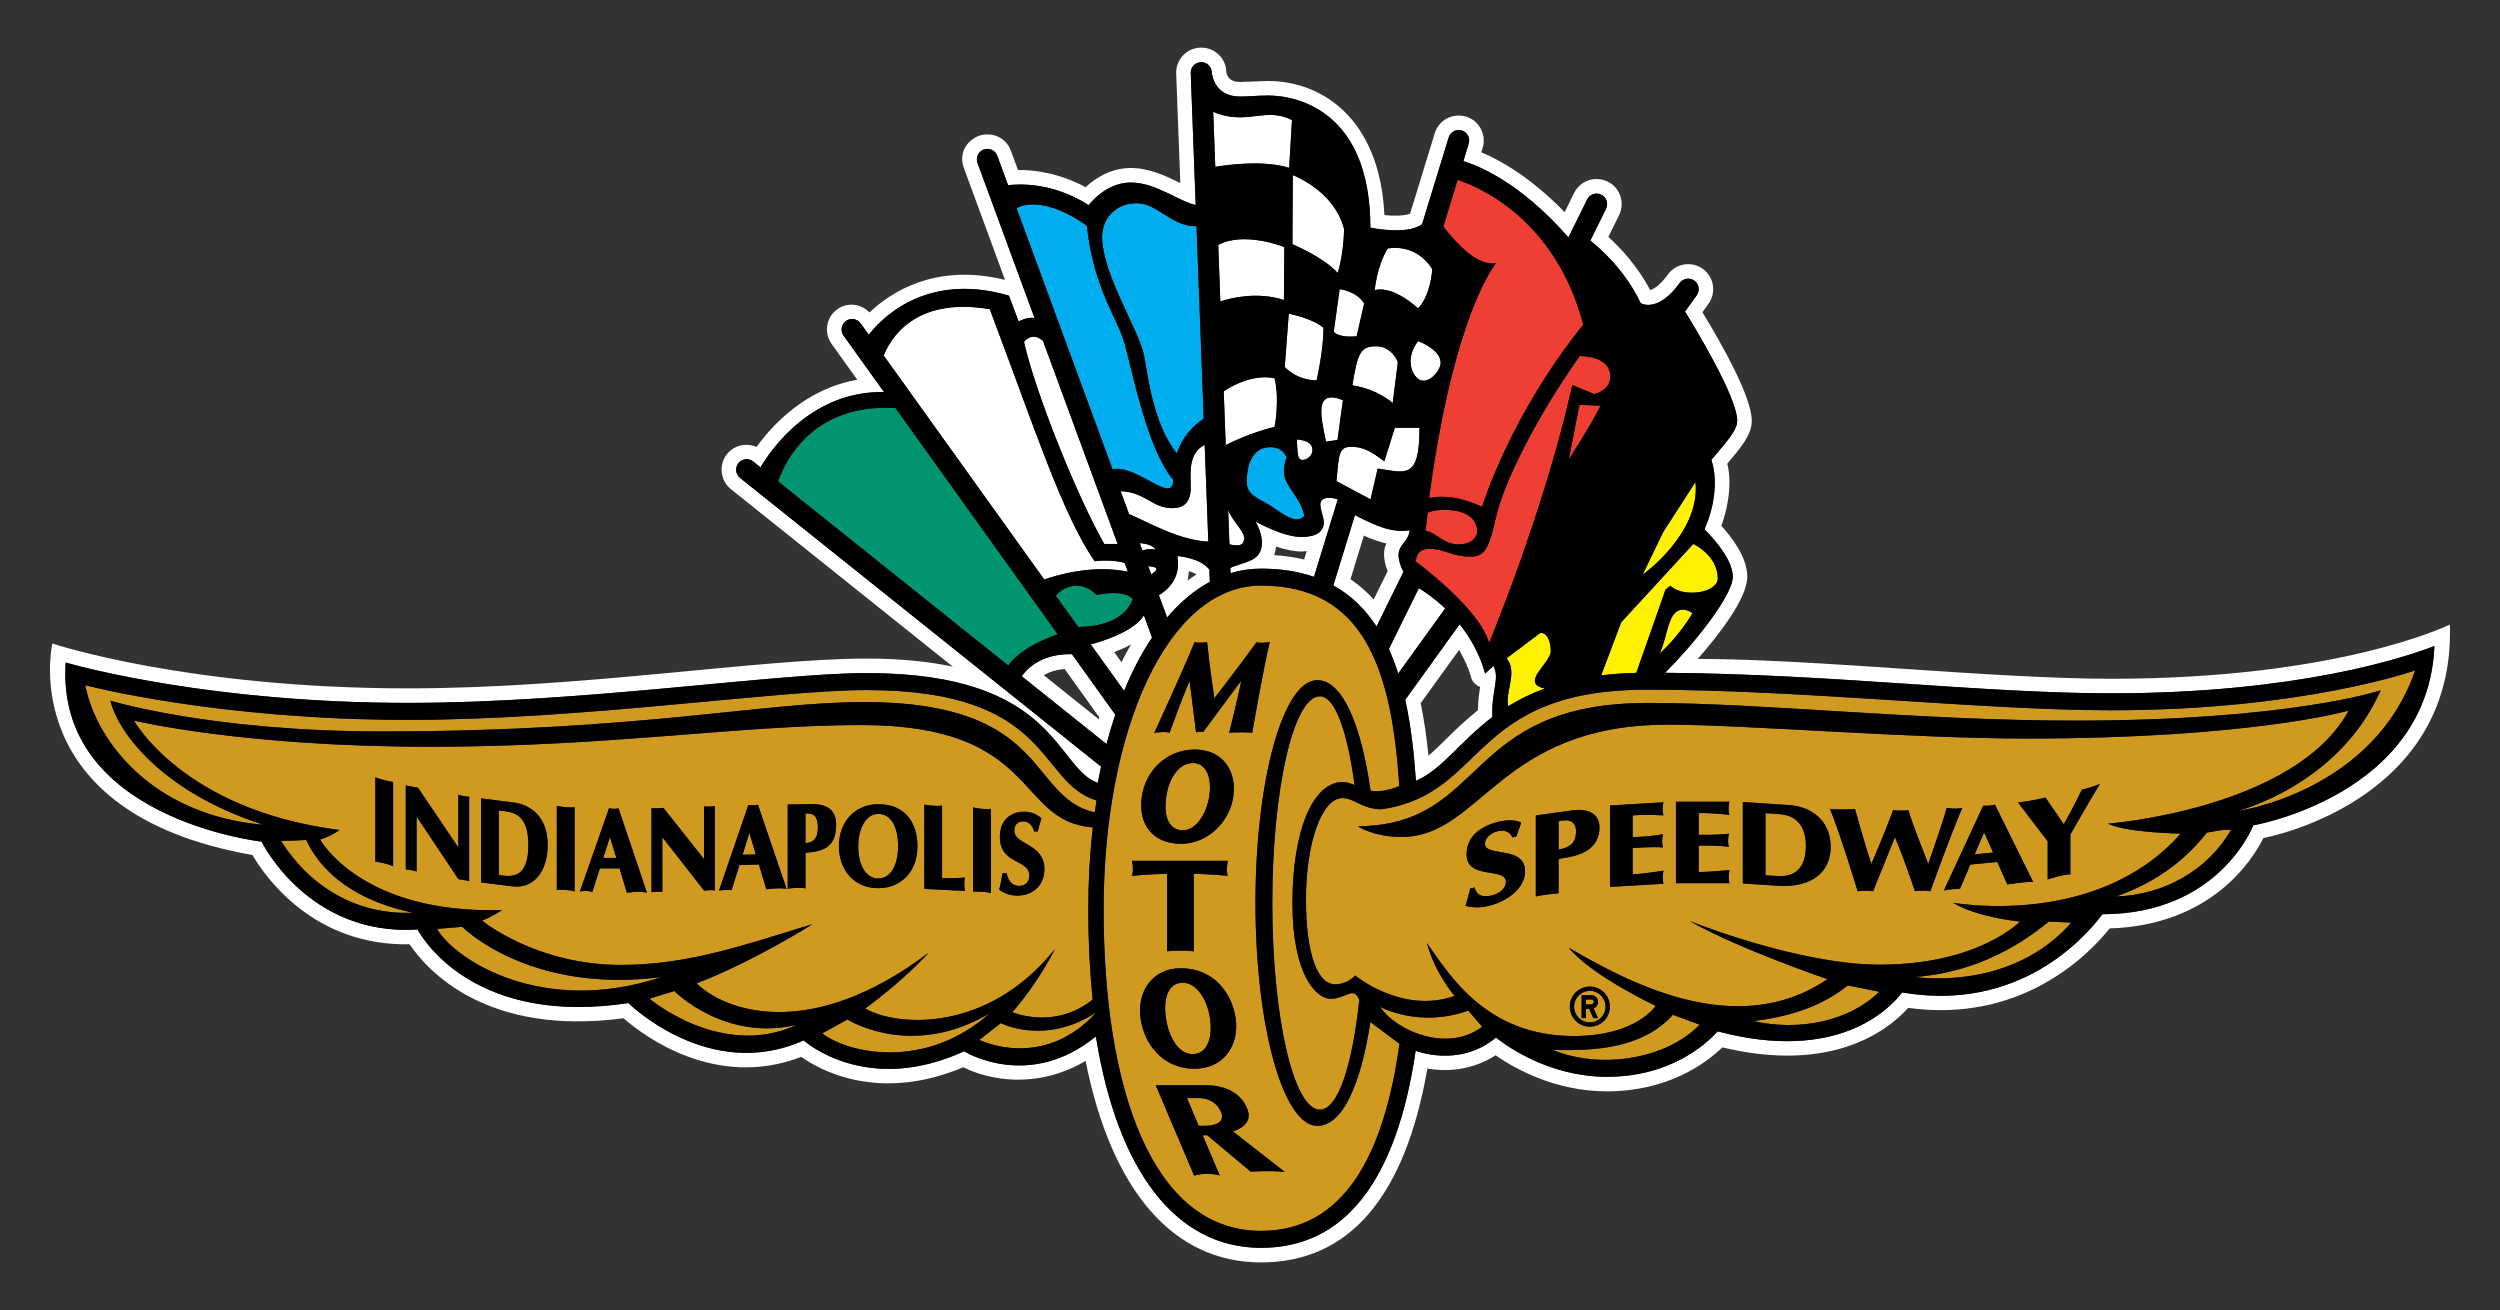 <?xml version="1.0" encoding="utf-8"?>
<!-- Generator: Adobe Illustrator 14.0.0, SVG Export Plug-In . SVG Version: 6.00 Build 43363)  -->
<!DOCTYPE svg PUBLIC "-//W3C//DTD SVG 1.1//EN" "http://www.w3.org/Graphics/SVG/1.1/DTD/svg11.dtd">
<svg version="1.1" id="Layer_1" xmlns="http://www.w3.org/2000/svg" xmlns:xlink="http://www.w3.org/1999/xlink" x="0px" y="0px"
	 width="250px" height="131px" viewBox="0 0 250 131" enable-background="new 0 0 250 131" xml:space="preserve">
<rect x="0" y="0" width="250" height="131" fill="#333333" stroke="none"/>
<g>
	<path fill="#FFFFFF" d="M117.729,55.608c0.457,2.403-1.3,3.599-1.843,3.906l0.825,2.235c1.304-1.532,2.734-2.737,4.272-3.565
		l-0.047-1.233C119.98,55.739,117.729,55.608,117.729,55.608 M118.758,58.046c0.085-0.29,0.074-0.633,0.141-0.937
		c0.256,0.108,0.536,0.199,0.761,0.32C119.357,57.625,119.059,57.84,118.758,58.046z"/>
	<path fill="#FFFFFF" d="M149.347,66.598l-0.835,0.753c-0.553-1.999-1.513-3.635-2.549-4.925l-5.441,7.555
		c0.572,2.578,0.882,5.343,1.072,8.105c2.598-1.121,4.383-3.91,7.641-6.379C149.136,68.991,150.007,67.867,149.347,66.598
		 M147.788,71.026c-2.36,1.891-3.659,3.492-4.945,4.534c-0.19-1.956-0.453-3.659-0.775-5.244c0.489-0.671,2.492-3.456,3.843-5.325
		c0.504,0.881,0.938,1.791,1.2,2.747c0.125,0.451,0.467,0.789,0.904,0.954C147.92,69.284,147.808,70.066,147.788,71.026z"/>
	<path fill="#FFFFFF" d="M141.886,58.817l-3.001,6.087c0.354,0.781,0.664,1.602,0.934,2.453l4.698-6.514
		C143.369,59.755,142.337,59.086,141.886,58.817"/>
	<path fill="#FFFFFF" d="M109.075,64.439l3.337,4.654c0.818-1.999,1.754-3.789,2.794-5.344l-0.815-2.214
		C113.389,63.187,110.086,64.173,109.075,64.439 M112.143,66.22c-0.357-0.495-0.398-0.553-0.724-1.01
		c0.563-0.212,1.134-0.468,1.69-0.764C112.775,65.018,112.448,65.602,112.143,66.22z"/>
	<path fill="#FFFFFF" d="M140.976,53.022c-1.759,0.292-3.354-0.417-5.484-1.507l-2.157,7.029c1.806,1.003,3.216,2.41,4.32,4.104
		l2.689-5.453C139.022,54.457,140.762,54.683,140.976,53.022 M137.369,59.945c-0.707-0.774-1.483-1.452-2.318-2.027
		c0.339-1.108,0.861-2.811,1.335-4.359c0.763,0.347,1.506,0.62,2.255,0.791c-0.592,1.186,0.122,2.764,0.122,2.764
		C138.503,57.638,138.022,58.615,137.369,59.945z"/>
	<path fill="#FFFFFF" d="M211.158,67.877c-11.85,0-29.735-1.986-41.381-1.986c2.114-2.412,4.951-6.055,4.951-8.223
		c0-1.96-1.598-4.003-2.597-5.083c0,0,1.312-3.287,0.602-6.232c1.42-1.673,2.442-2.888,2.442-4.279
		c0-2.336-2.887-7.491-4.932-10.852l0.605-0.838c0.742-1.029,0.654-2.592-0.566-3.497c-1.117-0.809-2.689-0.552-3.498,0.565
		c-0.796,1.106-1.407,1.457-1.769,1.549c-1.27-2.405-2.985-4.23-4.179-5.31l1.071-2.175c0.611-1.239,0.103-2.744-1.141-3.354
		c-1.236-0.613-2.742-0.104-3.354,1.134l-0.943,1.92c-3.423-3.502-6.438-5.198-8.342-5.987l0.138-0.444
		c0.401-1.323-0.342-2.724-1.663-3.128c-1.407-0.39-2.735,0.385-3.124,1.66l-2.472,8.054c-0.55,0.206-1.539,0.249-2.565,0.142
		c-0.47-9.855-6.45-13.413-11.614-13.413L123.987,8.2c-1.037,0-1.313-0.592-1.363-1.09c-0.047-1.32-1.216-2.402-2.592-2.347
		c-1.274,0.034-2.466,1.114-2.412,2.596l0.411,10.949c-0.003-0.003-0.006-0.003-0.01-0.007c-1.364-0.669-3.058-1.501-4.953-1.501
		c-2.034,0-3.599,1.08-4.501,1.916c-2.703-1.434-5.185-1.745-6.767-1.713l-0.71-1.93c-0.536-1.458-2.062-1.896-3.216-1.485
		c-1.216,0.479-2.027,1.745-1.484,3.216l4.113,11.187c-6.956-1.723-11.454,1.25-13.548,3.253c-0.848-0.863-2.191-1.054-3.206-0.331
		c-1.118,0.784-1.407,2.336-0.576,3.495l2.557,3.565c-5.136,0.901-8.458,4.481-10.078,6.724c-1.011-0.439-2.226-0.192-2.946,0.71
		c-0.781,0.926-0.784,2.578,0.395,3.518l22.177,17.737c-2.374-0.502-5.195-0.806-8.609-0.806c-10.633,0-28.409,2.98-45.839,2.98
		c-22.193,0-35.597-4.485-35.597-4.485S1.352,81.298,25.242,85.5c1.323,2.255,6.151,9.113,15.719,8.93
		c1.802,2.666,7.723,9.209,21.386,7.395c1.97,1.72,9.178,7.178,17.778,3.863c1.979,1.4,7.833,4.563,16.208,1.035
		c2.515,1.272,7.322,2.253,12.225-0.628c2.596,13.007,8.77,20.146,17.541,20.146c8.814,0,14.397-6.533,16.64-19.383
		c1.661,0.286,4.274,0.303,6.823-1.328c1.903,1.322,5.928,3.604,11.122,3.604c6.033,0,9.798-2.712,11.554-4.396
		c11.002,2.634,16.558-1.7,18.583-3.949c11.166,1.525,17.837-5.076,20.148-7.946c10.14-0.326,14.26-6.803,15.374-9.045
		c0,0,19.218-3.433,18.646-21.344C244.987,62.453,234.052,67.877,211.158,67.877 M225.326,82.534c0,0-3.357,8.87-15.088,8.891
		c-1.76,2.354-8.349,9.82-20.023,7.818c-1.249,1.644-6.438,7.079-18.448,3.893c-1.22,1.345-4.787,4.544-11.084,4.544
		c-5.783,0-10.084-3.123-11.086-3.923c-3.676,3.055-8.032,1.319-8.032,1.319c-1.927,13.072-7.129,19.707-15.467,19.707
		c-8.517,0-14.356-7.697-16.51-21.141c-6.765,5.507-13.178,1.485-13.178,1.485c-9.858,4.524-16.043-1.088-16.043-1.088
		c-9.48,4.255-17.528-3.735-17.528-3.735c-15.077,2.285-20.365-6.065-21.085-7.354c-10.987,0.703-15.593-8.789-15.593-8.789
		S5.546,81.883,6.567,66.257c1.812,0.514,14.891,4.033,34.263,4.033c17.511,0,36.739-2.979,45.839-2.979
		c19.06,0,18.816,9.462,23.109,10.978c0.105-0.552,0.212-1.095,0.331-1.627L74.006,47.791c-0.451-0.365-0.524-1.024-0.165-1.479
		c0.363-0.451,1.024-0.524,1.478-0.161l0.728,0.582c1.097-1.845,5.141-7.656,12.356-7.528l-4.047-5.642
		c-0.337-0.472-0.229-1.127,0.242-1.468c0.472-0.337,1.129-0.23,1.465,0.242l0.818,1.139c0.983-1.297,5.512-6.415,14.013-3.909
		l0.97,2.581c0,0,0.807-0.467,1.588-0.352l-5.7-15.494c-0.199-0.546,0.081-1.152,0.623-1.351c0.546-0.199,1.147,0.077,1.35,0.623
		l1.085,2.949c1.064-0.135,4.447-0.322,8.056,1.994c0,0,1.67-2.264,4.202-2.264c2.519,0,4.777,1.876,6.502,2.249l-0.495-13.197
		c-0.023-0.579,0.431-1.067,1.01-1.09c0.58-0.021,1.068,0.431,1.088,1.01c0,0,0.151,2.431,2.814,2.431
		c0.875,0,1.684-0.102,2.842-0.102c3.06,0,10.207,1.698,10.207,13.212c0,0,3.713,0.794,5.176-0.36l2.656-8.664
		c0.171-0.552,0.757-0.865,1.309-0.694c0.559,0.169,0.871,0.758,0.697,1.311l-0.536,1.76c1.279,0.376,5.6,1.993,10.505,7.626
		l1.877-3.803c0.257-0.521,0.885-0.733,1.407-0.477c0.52,0.255,0.733,0.884,0.478,1.407l-1.572,3.185
		c1,0.794,3.531,3.036,5.034,6.258c0,0,1.687,1.05,3.899-2.012c0.339-0.472,0.996-0.575,1.47-0.24
		c0.47,0.34,0.572,0.997,0.236,1.468l-1.17,1.623c0.966,1.56,5.218,8.555,5.218,10.919c0,0.97-1.092,2.142-2.588,3.919
		c0,0,1.131,2.747-0.684,6.949c0,0,2.827,2.667,2.827,4.727c0,1.973-4.149,7.02-6.772,9.61c16.827,0.132,31.648,2.052,44.655,2.052
		c18.597,0,29.348-3.59,32.281-4.727C242.814,79.545,225.326,82.534,225.326,82.534z"/>
	<path fill="#FFFFFF" d="M102.177,67.627l8.475,6.779c0.266-1.016,0.559-1.992,0.878-2.939l-4.338-6.051
		C103.982,65.352,102.575,67.031,102.177,67.627 M109.877,71.924c-1.751-1.4-4.08-3.265-5.502-4.402
		c0.482-0.289,1.172-0.546,2.091-0.621c0.658,0.917,2.865,4.001,3.465,4.836C109.91,71.806,109.9,71.842,109.877,71.924z"/>
	<path fill="#FFFFFF" d="M132.029,50.41c0,0.565,0.352,1.347,0.352,1.832c0,0.97-0.835,1.455-2.235,1.455
		c-1.89,0-4.61-1.562-4.61-1.562s0.656,1.061,0.656,2.107c0,1.979-1.8,1.909-3.158,2.548l0.021,0.527
		c0.98-0.299,1.996-0.454,3.043-0.454c2.021,0,3.778,0.29,5.304,0.822l2.38-7.758C132.47,49.54,132.029,49.986,132.029,50.41
		 M130.415,55.948c-0.947-0.225-1.946-0.37-2.994-0.438c0.093-0.256,0.151-0.542,0.185-0.859c0.823,0.283,1.725,0.498,2.54,0.498
		c0.19,0,0.352-0.023,0.522-0.036C130.566,55.447,130.483,55.715,130.415,55.948z"/>
	<path fill="#FFFFFF" d="M112.785,57.167l-0.322-0.875c-1.256-0.395-3.003-0.173-3.003-0.173
		c-3.232-4.739-5.818-12.819-10.479-25.197c-7.695-1.333-10.063,3.212-10.608,4.636l16.057,22.395
		C105.44,57.59,109.113,56.415,112.785,57.167"/>
	<path fill="#FFFFFF" d="M111.766,54.396l-7.472-20.319c-1.134-0.977-1.892,0.119-1.892,0.119
		c1.131,5.063,5.333,15.514,8.027,20.201H111.766"/>
	<path fill="#FFFFFF" d="M120.832,54.166l-0.363-9.676c-1.696,0.815-1.397,2.926-1.397,4.278c0,1.453-0.697,2.046-1.828,2.046
		c-2.047,0-2.714-1.606-5.179-1.695l0.842,2.287C114.957,52.289,117.876,54.012,120.832,54.166"/>
	<path fill="#FFFFFF" d="M114.819,56.611l0.304,0.822C115.798,57.012,115.923,56.694,114.819,56.611"/>
	<path fill="#FFFFFF" d="M114.25,55.062c0.25-0.104,0.694-0.229,1.297-0.1c0,0-0.166-0.542-1.573-0.654L114.25,55.062"/>
	<path fill="#FFFFFF" d="M124.415,53.79c0-0.672-1.166-1.667-1.6-2.798l0.131,3.441C124.303,54.786,124.415,54.207,124.415,53.79"/>
	<path fill="#FFFFFF" d="M127.461,37.832c0,0-2.108-0.651-5.09,1.295l0.202,5.384c0.672-0.35,2.509-1.226,4.888-1.831
		C127.461,42.68,127.986,39.972,127.461,37.832"/>
	<path fill="#FFFFFF" d="M128.393,29.997l0.04-5.293c0,0-3.971-1.608-6.611-0.215l0.212,5.653
		C123.01,29.821,125.687,29.125,128.393,29.997"/>
	<path fill="#FFFFFF" d="M128.915,16.786l0.283-4.767c-2.593-1.397-4.559,0.595-7.878-0.839l0.209,5.504
		C122.637,16.495,126.333,15.971,128.915,16.786"/>
	<path fill="#FFFFFF" d="M133.765,27.29c0,0,0.566-1.575,0.648-4.363c-0.97-3.878-5.133-5.414-5.133-5.414l-0.039,6.908
		C129.241,24.421,132.352,25.714,133.765,27.29"/>
	<path fill="#FFFFFF" d="M132.352,32.785c-1.214-1.014-3.476-1.414-3.476-1.414l-0.401,5.33c0,0,1.171,1.332,3.189,1.332
		C131.664,38.033,132.352,35.044,132.352,32.785"/>
	<path fill="#FFFFFF" d="M130.264,45.993c0.474,0,0.983-0.472,0.983-0.97c0-0.633-0.457-0.983-1.563-1.077
		C129.751,45.614,129.793,45.993,130.264,45.993"/>
	<path fill="#FFFFFF" d="M133.752,44l0.539-3.986c-2.909-1.159-2.209,1.616-1.696,4.147L133.752,44"/>
	<path fill="#FFFFFF" d="M133.374,33.148c0,0,0.27,0.643,2.288,0.485l0.756-3.286c-0.809-1.266-2.452-1.432-2.452-1.432
		L133.374,33.148"/>
	<path fill="#FFFFFF" d="M141.804,30.832c0,0,1.161-0.97,1.427-3.906c-1.696-2.721-4.468-2.075-4.468-2.075
		c-1.104,1.833-1.292,4.175-1.292,4.175S139.003,28.353,141.804,30.832"/>
	<path fill="#FFFFFF" d="M135.234,38.532c2.585,0.403,4.038,1.777,4.038,1.777l0.513-4.095c0,0-0.565-1.588-2.183-1.588
		C135.987,34.626,135.748,35.434,135.234,38.532"/>
	<path fill="#FFFFFF" d="M142.317,38.074c0.888,0,1.749-1.105,1.749-1.805c0-1.346-2.263-2.153-2.263-2.153
		C140.271,36.107,141.429,38.074,142.317,38.074"/>
	<path fill="#FFFFFF" d="M137.767,46.86c2.769,0.365,4.182,1.213,4.182-4.08h-2.466l-1.052,3.354
		c-1.352-1.009-2.098-1.455-3.334-1.455c-1.229,0-1.21,0.809-1.453,3.434l3.413,1.818L137.767,46.86"/>
	<path fill="#FFF200" d="M165.963,65.358c0,0,1.858-1.616,3.285-4.041c0,0-0.428-0.349-0.97-0.349
		C166.772,60.969,166.799,63.607,165.963,65.358"/>
	<path fill="#FFF200" d="M169.547,48.2l-3.231,5.011l-2.049,4.256C164.267,57.467,170.083,53.346,169.547,48.2"/>
	<path fill="#FFF200" d="M154.048,63.284l-3.393,2.546c1.15,1.343-0.165,3.382,0.157,4.795c1.065-0.657,2.269-1.263,3.676-1.775
		c-2.558-0.532,0.589-2.538,0.589-3.727C155.077,64.456,154.877,63.284,154.048,63.284"/>
	<path fill="#FFF200" d="M169.33,54.396l-7.214,7.838l-1.999,5.306c1.085-0.138,2.253-0.224,3.512-0.256l2.93-8.337l0.483-0.378
		c0,0,0.592,0.7,2.15,0.7c1.564,0,2.587-0.7,2.587-1.4C171.779,55.501,169.33,54.396,169.33,54.396"/>
	<path fill="#00AEEF" d="M108.679,22.563c-3.36-2.38-5.91-2.428-7.02-1.734l9.594,26.089c2.505-0.472,6.071,3.64,6.071,1.067
		c-2.586-3.017-4.094-10.881-4.848-13.571C111.722,31.716,109.405,29.027,108.679,22.563"/>
	<path fill="#00AEEF" d="M113.668,20.321c-2.142,0-3.454,1.596-3.454,3.319c0,3.826,3.608,9.101,4.202,11.957
		c0.335,1.626,0.861,6.84,3.285,9.75c0,0,0.468-2.018,2.669-3.482l-0.72-19.248C117.196,22.701,115.744,20.321,113.668,20.321"/>
	<path fill="#00AEEF" d="M128.393,47.104c0-0.809,0.283-1.313,0.283-1.313s-0.283-1.07-1.659-1.07c-1.734,0-2.342,1.636-2.342,3.495
		c0,1.353,1.312,1.655,2.445,2.403c1.131,0.746,2.526,1.918,3.315,0.948C129.987,49.527,128.393,48.679,128.393,47.104"/>
	<path fill="#CF9A1F" d="M118.324,83.03c1.223,0,2.344-1.595,2.609-3.449c0.266-1.857-0.319-3.277-1.643-3.277
		c-1.397,0-2.396,1.506-2.663,3.363C116.357,81.524,116.788,83.03,118.324,83.03"/>
	<path fill="#CF9A1F" d="M119.939,109.811h-1.241l1.17,2.769h0.617c0.848,0,2.057-0.247,1.632-1.339
		C121.694,110.152,120.668,109.811,119.939,109.811"/>
	<path fill="#CF9A1F" d="M131.724,112.585c-3.415,0-6.178-9.976-6.178-22.281c0-12.311,2.763-22.289,6.178-22.289
		c2.531,0,4.386,4.438,5.333,11.041c0,0,1.028,0.325,2.873-0.454c-0.763-11.757-3.57-20.041-13.832-20.041
		c-9.4,0-15.736,14.577-15.736,32.391c0,17.82,4.8,32.136,15.736,32.136c8.338,0,12.313-7.661,13.852-18.708l-2.913-2.17
		C136.076,108.446,134.278,112.585,131.724,112.585 M119.461,64.201c0.496,0.165,1.249-0.008,1.249-0.008
		c0.206,2.193,0.725,5.631,0.725,5.631s2.394-3.091,4.231-5.616c0.383,0.181,1.316-0.028,1.316-0.028
		c-0.575,2.256-1.76,9.096-1.76,9.096c-1.213-0.102-2.303,0.007-2.303,0.007s1.02-4.077,1.202-5.215l-3.814,5.146
		c-0.343-0.111-0.7,0.029-0.7,0.029l-0.651-5.136c-0.881,2.016-1.996,5.176-1.996,5.176c-0.546-0.185-1.542,0.02-1.542,0.02
		S118.044,67.637,119.461,64.201z M114.179,79.667c0.373-2.604,2.474-4.715,5.303-4.715c2.773,0,4.222,2.111,3.849,4.715
		c-0.375,2.604-2.644,4.715-5.203,4.715C115.12,84.382,113.806,82.271,114.179,79.667z M113.193,86.078h9.599
		c0,0-0.222,0.895-0.02,1.5c0,0-2.098-0.191-3.391-0.191v7.743c-1.443-0.151-2.67,0-2.67,0v-7.743c-1.536,0-3.531,0.197-3.531,0.197
		C113.421,86.999,113.193,86.078,113.193,86.078z M118.082,96.823c3.232,0,5.114,2.42,5.487,5.023
		c0.373,2.598-1.125,5.027-4.134,5.027c-3.132,0-5.006-2.43-5.381-5.027C113.681,99.243,115.172,96.823,118.082,96.823z
		 M125.074,117.169l-4.345-3.644h-0.462l1.703,4.018c-1.34-0.384-2.555,0.023-2.555,0.023l-3.842-9.042h5.034
		c2.323,0,3.778,1.125,4.202,2.614c0.424,1.496-1.519,1.999-1.519,1.999l5.191,4.058
		C127.036,117.03,125.074,117.169,125.074,117.169z"/>
	<path fill="#CF9A1F" d="M119.239,105.411c1.536,0,2.03-1.71,1.764-3.564c-0.265-1.857-1.333-3.577-2.729-3.577
		c-1.486,0-1.953,1.635-1.688,3.492C116.852,103.619,117.799,105.411,119.239,105.411"/>
	<path fill="#CF9A1F" d="M131.986,69.633c-2.624,0-4.756,9.252-4.756,20.667c0,11.412,2.132,20.668,4.756,20.668
		c1.821,0,3.242-4.438,3.945-10.965c-0.572-1.47-1.321-0.122-2.867-0.122c-1.335,0-3.82-2.189-3.82-9.581
		c0-7.352,2.081-12.1,5.03-12.1c0.401,0,0.783,0.139,1.184,0.307C134.738,73.117,133.499,69.633,131.986,69.633"/>
	<path fill="#CF9A1F" d="M30.616,83.994c-0.838,0.049-1.623,0.092-2.512,0.099c2.775,4.451,7.485,7.437,13.191,7.177
		C37.003,90.379,32.656,88.281,30.616,83.994"/>
	<path fill="#CF9A1F" d="M46.224,92.681l-2.522,0.21c1.896,3.187,10.595,8.732,22.458,4.813
		C52.854,99.431,46.224,92.681,46.224,92.681"/>
	<path fill="#CF9A1F" d="M67.429,99.104l-2.485,0.76c0,0,7.202,6.119,14.774,2.607C72.473,104.221,67.429,99.104,67.429,99.104"/>
	<path fill="#CF9A1F" d="M84.743,101.949l-2.514,1.388c2.635,2.048,10.342,3.695,16.752-2.016
		C91.103,106.006,84.743,101.949,84.743,101.949"/>
	<path fill="#CF9A1F" d="M100.079,102.313l-2.144,1.678c0,0,6.339,3.156,11.723-2.775
		C104.531,104.608,100.079,102.313,100.079,102.313"/>
	<path fill="#CF9A1F" d="M11.039,70.066c0,0,9.998,3.077,27.128,3.077c25.854,0,38.056-2.939,48.233-2.939
		c18.649,0,16.336,9.496,23.073,11.038c0.058-0.404,0.118-0.799,0.179-1.193c-5.962-1.792-4.32-11.041-22.982-11.041
		c-8.992,0-28.386,2.979-45.839,2.979c-19.228,0-32.304-3.465-32.304-3.465c1.077,5.603,6.763,13.007,17.797,13.953
		C15.873,79.082,11.717,72.97,11.039,70.066"/>
	<path fill="#CF9A1F" d="M49.883,81.055v6.431c1.93,0.408,2.951-0.27,2.951-3.015C52.834,81.265,51.221,81.189,49.883,81.055"/>
	<path fill="#CF9A1F" d="M86.158,72.506c-12.198,0-25.045,2.17-43.142,2.17c-18.828,0-29.622-2.62-29.622-2.62
		s4.925,8.959,20.558,10.942c0,0-0.689,0.556-1.935,0.956c0,0,4.036,7.457,18.177,7.053c0,0-0.913,0.642-1.989,1.049
		c0,0,5.353,4.436,13.876,4.436c6.788,0,12.42-2.022,19.154-4.07c0,0-5.713,3.652-11.567,5.915
		c2.703,2.695,11.248,5.977,23.203-3.071c0,0-2.256,2.591-6.349,5.583c3.03,1.775,12.147,2.571,18.975-5.944
		c0,0-1.578,3.241-4.265,6.313c0,0,4.19,1.821,8.039-1.263c-0.293-2.808-0.444-5.816-0.444-9.002c0-2.814,0.154-5.566,0.457-8.21
		C101.514,82.172,104.005,72.506,86.158,72.506 M39.313,86.631c-0.835-0.375-1.779-0.467-1.779-0.467v-8.431
		c0,0,0.681,0.286,1.779,0.467V86.631z M46.917,88.123c0,0-0.563-0.161-1.077-0.207l-4.179-6.257v5.498
		c-0.498-0.197-1.083-0.208-1.083-0.208v-8.413c0,0,0.755,0.181,1.212,0.224l4.041,5.983v-5.28c0.501,0.197,1.087,0.207,1.087,0.207
		V88.123z M51.244,88.637l-3.138-0.392v-8.407l3.296,0.421c1.593,0.204,3.367,1.358,3.367,4.241
		C54.769,87.11,53.396,88.906,51.244,88.637z M57.458,89.149c-0.572-0.227-1.777-0.145-1.777-0.145v-8.431
		c0,0,0.829,0.24,1.777,0.145V89.149z M62.698,89.294l-0.743-2.453h-1.966l-0.761,2.374c-0.397-0.21-1.236-0.072-1.236-0.072
		l2.913-8.321c0,0,0.485,0.125,0.949,0.017l2.842,8.437C63.786,89.037,62.698,89.294,62.698,89.294z M71.484,89.044
		c-0.39-0.072-1.077,0.017-1.077,0.017l-4.174-5.343v5.478c-0.472-0.086-1.085,0.036-1.085,0.036v-8.417c0,0,0.617,0.05,1.195-0.029
		l4.057,5.122v-5.283c0,0,0.6,0.115,1.083-0.036V89.044z M76.64,88.936l-0.751-2.482l-1.945,0.056l-0.779,2.502
		c-0.663-0.063-1.269,0.05-1.269,0.05l2.942-8.568c0,0,0.607,0.089,0.95-0.029l2.872,8.423C77.854,88.741,76.64,88.936,76.64,88.936
		z M80.552,85.267v3.573c-0.661-0.145-1.782,0.026-1.782,0.026v-8.417l2.438-0.039c1.192-0.014,2.407,0.371,2.407,2.048
		C83.615,84.54,82.562,85.168,80.552,85.267z M87.817,88.817c-2.474,0-3.926-1.878-3.926-4.199c0-2.594,1.757-4.201,3.926-4.201
		c2.724,0,3.926,1.884,3.926,4.201C91.743,87.302,89.985,88.817,87.817,88.817z M96.494,89.094L92.43,88.89v-8.434
		c0,0,0.967,0.204,1.777,0.105v7.26c0,0,1.554,0.013,2.287-0.066C96.349,88.294,96.494,89.094,96.494,89.094z M99.083,89.313
		c-0.748-0.217-1.774-0.142-1.774-0.142v-8.433c0,0,0.965,0.243,1.774,0.145V89.313z M101.695,89.563
		c-1.09,0-1.777-0.602-1.777-0.602s0.219-0.818,0.322-1.641l0.439,0.007c0,0,0.135,1.262,1.252,1.262
		c0.683,0,1.003-0.503,1.003-1.019c0-1.703-2.949-1.063-2.949-3.899c0-1.624,1.061-2.502,2.417-2.502
		c1.186,0,1.745,0.681,1.745,0.681c-0.235,0.696-0.37,1.298-0.37,1.298l-0.367-0.006c0,0-0.202-1.003-1.088-1.003
		c-0.468,0-0.886,0.227-0.886,0.953c0,1.395,3.007,1.243,3.007,3.814C104.442,88.399,103.443,89.563,101.695,89.563z"/>
	<polyline fill="#CF9A1F" points="60.324,85.796 61.634,85.796 60.995,83.701 60.324,85.796 	"/>
	<polyline fill="#CF9A1F" points="74.259,85.479 75.583,85.438 74.937,83.294 74.259,85.479 	"/>
	<path fill="#CF9A1F" d="M80.552,81.354v2.959c0.878-0.053,1.235-0.598,1.235-1.568C81.787,81.61,81.33,81.271,80.552,81.354"/>
	<path fill="#CF9A1F" d="M87.817,81.39c-1.208,0-1.989,1.447-1.989,3.229c0,2.118,0.893,3.229,1.989,3.229
		c1.323,0,1.991-1.447,1.991-3.229C89.808,82.837,89.195,81.39,87.817,81.39"/>
	<path fill="#CF9A1F" d="M220.69,83.258c-2.463,3.143-5.547,5.129-9.059,6.388c4.712-0.157,9.107-2.564,11.465-6.647
		C222.363,82.893,221.476,83.155,220.69,83.258"/>
	<path fill="#CF9A1F" d="M191.425,97.704c5.708,0.632,11.78-0.94,15.703-5.441l-2.249-0.105
		C201.059,95.304,196.557,97.34,191.425,97.704"/>
	<path fill="#CF9A1F" d="M175.354,102.106c4.557,1.049,9.634,0,12.566-2.933l-3.14-0.628
		C182.11,100.693,178.813,101.686,175.354,102.106"/>
	<path fill="#CF9A1F" d="M155.258,104.983c4.813,1.993,11.356,0.94,14.707-2.512l-2.67-0.993
		C164.365,104.721,159.809,105.142,155.258,104.983"/>
	<path fill="#CF9A1F" d="M138.029,100.693c1.525,2.37,6.733,4.632,10.187,1.976l-1.388-1.611
		C141.916,102.833,138.029,100.693,138.029,100.693"/>
	<path fill="#CF9A1F" d="M159.378,100.196c0-0.138-0.112-0.25-0.25-0.25h-0.539v0.5h0.539
		C159.266,100.446,159.378,100.335,159.378,100.196"/>
	<path fill="#CF9A1F" d="M158.983,102.238c0.871,0,1.574-0.703,1.574-1.575c0-0.867-0.703-1.578-1.574-1.578
		c-0.868,0-1.575,0.711-1.575,1.578C157.408,101.535,158.115,102.238,158.983,102.238 M158.161,99.52h0.967
		c0.371,0,0.681,0.302,0.681,0.677c0,0.296-0.19,0.55-0.454,0.642l0.454,0.973h-0.474l-0.434-0.934h-0.313v0.934h-0.428V99.52z"/>
	<path fill="#CF9A1F" d="M211.158,71.026c-12.928,0-31.024-2.059-46.435-2.059c-17.823,0-16.021,10.442-26.563,11.958
		c-1.94,0-2.729-1.117-3.919-1.117c-2.062,0-3.644,4.491-3.644,10.106c0,5.679,1.217,8.52,2.913,8.52
		c1.25,0,2.006-0.888,2.006-0.888s4.695,3.905,9.949,2.045c0,0-1.939-2.19-2.775-5.287c2.253,3.156,5.893,9.298,14.697,9.298
		c6.26,0,8.177-3.018,8.177-3.018s-6.425-3.025-8.687-5.813c5.533,3.196,16.646,9.446,25.859,3.144c0,0-9.107-3.117-13.743-5.807
		c0,0,10.774,4.356,18.978,4.356c9.896,0,14.026-4.308,14.026-4.308s-4.235-0.391-6.698-1.884c0,0,14.372,2.624,22.769-6.911
		c0,0-5.392-0.079-7.272-0.996c0,0,18.688-1.446,24.077-11.307c0,0-9.656,2.795-32.198,2.795c-11.715,0-28.197-1.388-35.877-1.388
		c-16.88,0-18.662,11.231-26.658,11.231c-2.788,0-4.36-1.069-4.36-1.069c13.004-0.121,10.42-12.336,29.052-12.336
		c11.344,0,27.171,1.77,42.604,1.77c21.661,0,30.63-3.032,30.63-3.032c-4.198,9.535-14.342,12.083-14.342,12.083
		s13.593-1.877,17.794-14.075C241.519,67.038,230.308,71.026,211.158,71.026 M158.983,98.658c1.107,0,2.006,0.897,2.006,2.005
		c0,1.105-0.898,2.006-2.006,2.006c-1.108,0-2.003-0.9-2.003-2.006C156.98,99.556,157.875,98.658,158.983,98.658z M204.543,79.753
		l1.842,2.676c0,0,0.989-1.766,1.802-3.465c0,0,1.02-0.224,1.802-0.579c-1.27,2.11-2.953,5.07-2.953,5.07v3.978
		c-0.848,0.026-2.269,0.517-2.269,0.517v-3.814l-2.962-3.879C201.805,80.256,203.327,80.081,204.543,79.753z M199.493,80.463
		l3.83,7.743c-0.693-0.069-2.594,0.239-2.594,0.239l-1-2.249l-2.695,0.257l-1.036,2.427c-0.967,0.013-1.607,0.164-1.607,0.164
		l3.926-8.47C198.316,80.574,198.895,80.617,199.493,80.463z M185.497,80.894c0,0,1.062,3.837,1.646,5.49
		c0,0,1.552-3.646,2.167-5.369c0,0,0.678,0.105,1.525,0c0.425,1.46,1.993,5.373,1.993,5.373s1.456-4.169,1.844-5.6
		c0,0,0.895,0.168,1.565-0.013c-1.099,2.482-3.202,8.354-3.202,8.354c-0.789-0.151-1.539,0-1.539,0s-1.092-3.288-2.006-5.409
		l-2.183,5.409c-0.618-0.112-1.539,0-1.539,0s-1.742-5.734-2.775-8.246C182.994,80.884,183.938,81.028,185.497,80.894z
		 M174.281,80.203l4.669,0.309c2.088,0.139,4.117,1.457,4.117,4.202c0,2.482-1.907,4.087-5.281,3.863l-3.505-0.233V80.203z
		 M167.594,80.173h5.347c0,0-0.188,0.717,0,1.313c0,0-1.684-0.201-3.071-0.181v2.18c0,0,1.857,0.036,3.025-0.122
		c0,0-0.191,0.776-0.004,1.328c-1.022-0.177-3.021-0.128-3.021-0.128v2.634c0.868,0.023,3.078-0.19,3.078-0.19
		c-0.158,0.729-0.007,1.314-0.007,1.314h-5.347V80.173z M160.999,80.545l5.346-0.313c0,0-0.188,0.717,0,1.309
		c0,0-1.644-0.118-3.077,0v2.18c0,0,1.953-0.063,3.031-0.302c0,0-0.19,0.778-0.003,1.328c-0.95-0.096-3.028,0.056-3.028,0.056v2.624
		c0.743,0.006,3.084-0.358,3.084-0.358c-0.165,0.727-0.007,1.309-0.007,1.309l-5.346,0.312V80.545z M153.581,81.541l3.644-0.503
		c1.433-0.2,2.722,0.221,2.722,1.696c0,1.477-0.881,2.627-3.308,3.028l-0.782,0.132v3.438c-1.364,0.093-2.275,0.316-2.275,0.316
		V81.541z M146.657,85.424c0-2.831,3.505-3.396,4.231-3.396c0.927,0,1.232,0.244,1.232,0.244l-0.493,1.381l-0.388,0.092
		c0,0-0.21-0.671-1.039-0.671c-0.828,0-1.703,0.579-1.703,1.309c0,1.348,4.008,0.145,4.008,2.745c0,2.174-2.831,3.61-4.816,3.61
		c-0.638,0-1.138-0.161-1.138-0.161s0.421-1.309,0.44-1.71l0.483-0.118c0,0,0.075,0.871,1.108,0.871c0.914,0,2.005-0.572,2.005-1.43
		C150.589,86.687,146.657,88.031,146.657,85.424z"/>
	<path fill="#CF9A1F" d="M157.605,83.139c0-0.749-0.404-1.354-1.749-1.006v2.824C157.033,84.743,157.605,84.273,157.605,83.139"/>
	<polyline fill="#CF9A1F" points="198.411,83.231 197.468,85.431 199.309,85.257 198.411,83.231 	"/>
	<path fill="#CF9A1F" d="M180.585,84.612c0-2.059-0.967-3.078-2.677-3.203l-1.357-0.092v6.214l1.216,0.072
		C179.625,87.723,180.585,86.653,180.585,84.612"/>
	<path fill="#009470" d="M77.809,48.14l23.025,18.414c0.376-0.576,1.572-1.932,4.929-3.129L89.548,40.804
		C81.225,40.319,78.481,46.208,77.809,48.14"/>
	<path fill="#009470" d="M109.668,59.507c-1.644-1.68-3.476-0.738-4.081,0.071l2.236,3.117c4.945-0.071,5.44-2.844,5.44-2.844
		C112.152,58.881,109.668,59.507,109.668,59.507"/>
	<path fill="#EF3E33" d="M147.723,53.205c0-2.667-4.14-2.364-4.945-1.94l-0.224,1.798c1.111,0.222,1.775,1.373,3.314,1.373
		C147.4,54.436,147.723,53.446,147.723,53.205"/>
	<path fill="#EF3E33" d="M157.967,35.609c-4.605,6.544-7.634,12.847-8.364,16.121c-0.727,3.271-1.17,3.932-2.623,3.932
		c-1.727,0-2.588-0.781-4.045-0.781c-1.453,0-1.331,1.292-1.331,1.292s6.336,4.639,7.306,8.115c0,0,5.475-13.071,8.328-25.784
		l2.184,0.902c0,0,1.617-0.363,1.617-1.716C161.038,35.507,157.967,35.609,157.967,35.609"/>
	<path fill="#EF3E33" d="M156.876,45.932c0,0,2.334-3.576,3.163-5.353l-2.092-0.102L156.876,45.932"/>
	<path fill="#EF3E33" d="M148.209,50.679c0,0,2.742-9.063,10.12-18.221c-2.824-10.686-10.64-13.847-12.566-14.473l-1.427,4.675
		c1.439,1.836,3.442,3.963,5.267,3.661c0,0-4.215,4.912-6.693,23.495C142.909,49.816,144.977,49.164,148.209,50.679"/>
	<path d="M211.158,69.33c-13.007,0-27.828-1.92-44.655-2.052c2.623-2.591,6.772-7.638,6.772-9.61c0-2.06-2.827-4.727-2.827-4.727
		c1.814-4.202,0.684-6.949,0.684-6.949c1.496-1.777,2.588-2.949,2.588-3.919c0-2.364-4.252-9.359-5.218-10.919l1.17-1.623
		c0.336-0.472,0.233-1.128-0.236-1.468c-0.474-0.335-1.131-0.231-1.47,0.24c-2.213,3.063-3.899,2.012-3.899,2.012
		c-1.503-3.222-4.034-5.464-5.034-6.258l1.572-3.185c0.256-0.523,0.042-1.152-0.478-1.407c-0.522-0.256-1.15-0.044-1.407,0.477
		l-1.877,3.803c-4.905-5.634-9.226-7.25-10.505-7.626l0.536-1.76c0.174-0.553-0.139-1.141-0.697-1.311
		c-0.552-0.171-1.138,0.142-1.309,0.694l-2.656,8.664c-1.463,1.154-5.176,0.36-5.176,0.36c0-11.514-7.147-13.212-10.207-13.212
		c-1.159,0-1.968,0.102-2.842,0.102c-2.663,0-2.814-2.431-2.814-2.431c-0.02-0.579-0.508-1.031-1.088-1.01
		c-0.579,0.023-1.033,0.511-1.01,1.09l0.495,13.197c-1.725-0.373-3.983-2.249-6.502-2.249c-2.532,0-4.202,2.264-4.202,2.264
		c-3.609-2.316-6.992-2.129-8.056-1.994l-1.085-2.949c-0.202-0.546-0.804-0.822-1.35-0.623c-0.542,0.199-0.822,0.805-0.623,1.351
		l5.7,15.494c-0.781-0.115-1.588,0.352-1.588,0.352l-0.97-2.581c-8.501-2.505-13.03,2.612-14.013,3.909l-0.818-1.139
		c-0.335-0.472-0.993-0.579-1.465-0.242c-0.47,0.34-0.579,0.996-0.242,1.468l4.047,5.642c-7.215-0.128-11.259,5.683-12.356,7.528
		L75.32,46.15c-0.454-0.363-1.115-0.29-1.478,0.161c-0.36,0.455-0.286,1.114,0.165,1.479l36.103,28.871
		c-0.119,0.532-0.225,1.075-0.331,1.627c-4.292-1.516-4.049-10.978-23.109-10.978c-9.101,0-28.328,2.979-45.839,2.979
		c-19.373,0-32.452-3.519-34.263-4.033C5.546,81.883,26.161,84.161,26.161,84.161s4.606,9.492,15.593,8.789
		c0.72,1.289,6.008,9.64,21.085,7.354c0,0,8.047,7.99,17.528,3.735c0,0,6.185,5.612,16.043,1.088c0,0,6.413,4.021,13.178-1.485
		c2.153,13.443,7.993,21.141,16.51,21.141c8.338,0,13.54-6.635,15.467-19.707c0,0,4.356,1.735,8.032-1.319
		c1.002,0.8,5.303,3.923,11.086,3.923c6.297,0,9.864-3.199,11.084-4.544c12.011,3.187,17.199-2.249,18.448-3.893
		c11.675,2.002,18.264-5.465,20.023-7.818c11.73-0.021,15.088-8.891,15.088-8.891s17.488-2.989,18.113-17.931
		C240.506,65.74,229.755,69.33,211.158,69.33 M8.526,68.521c0,0,13.076,3.465,32.304,3.465c17.454,0,36.847-2.979,45.839-2.979
		c18.662,0,17.02,9.249,22.982,11.041c-0.061,0.395-0.122,0.789-0.179,1.193c-6.737-1.542-4.424-11.038-23.073-11.038
		c-10.178,0-22.379,2.939-48.233,2.939c-17.13,0-27.128-3.077-27.128-3.077c0.679,2.903,4.834,9.016,15.285,12.408
		C15.29,81.528,9.603,74.124,8.526,68.521z M28.104,84.093c0.89-0.007,1.674-0.05,2.512-0.099c2.04,4.287,6.387,6.385,10.679,7.275
		C35.589,91.529,30.879,88.544,28.104,84.093z M43.702,92.891l2.522-0.21c0,0,6.63,6.75,19.936,5.023
		C54.297,101.623,45.597,96.077,43.702,92.891z M64.943,99.864l2.485-0.76c0,0,5.044,5.116,12.289,3.367
		C72.146,105.983,64.943,99.864,64.943,99.864z M69.668,98.336c5.854-2.263,11.567-5.915,11.567-5.915
		c-6.734,2.048-12.366,4.07-19.154,4.07c-8.524,0-13.876-4.436-13.876-4.436c1.077-0.407,1.989-1.049,1.989-1.049
		c-14.141,0.404-18.177-7.053-18.177-7.053c1.246-0.4,1.935-0.956,1.935-0.956c-15.632-1.983-20.558-10.942-20.558-10.942
		s10.794,2.62,29.622,2.62c18.097,0,30.944-2.17,43.142-2.17c17.847,0,15.356,9.666,23.125,10.235
		c-0.303,2.644-0.457,5.396-0.457,8.21c0,3.186,0.151,6.194,0.444,9.002c-3.849,3.084-8.039,1.263-8.039,1.263
		c2.687-3.071,4.265-6.313,4.265-6.313c-6.828,8.516-15.945,7.72-18.975,5.944c4.093-2.992,6.349-5.583,6.349-5.583
		C80.916,104.313,72.371,101.031,69.668,98.336z M82.229,103.337l2.514-1.388c0,0,6.36,4.057,14.238-0.628
		C92.571,107.032,84.864,105.385,82.229,103.337z M97.936,103.991l2.144-1.678c0,0,4.452,2.295,9.579-1.098
		C104.274,107.147,97.936,103.991,97.936,103.991z M165.963,65.358c0.836-1.75,0.81-4.389,2.315-4.389
		c0.542,0,0.97,0.349,0.97,0.349C167.821,63.742,165.963,65.358,165.963,65.358z M166.315,53.211l3.231-5.011
		c0.536,5.146-5.28,9.267-5.28,9.267L166.315,53.211z M169.33,54.396c0,0,2.449,1.104,2.449,3.474c0,0.7-1.022,1.4-2.587,1.4
		c-1.559,0-2.15-0.7-2.15-0.7l-0.483,0.378l-2.93,8.337c-1.259,0.032-2.427,0.118-3.512,0.256l1.999-5.306L169.33,54.396z
		 M161.038,37.69c0,1.353-1.617,1.716-1.617,1.716l-2.184-0.902c-2.854,12.712-8.328,25.784-8.328,25.784
		c-0.97-3.476-7.306-8.115-7.306-8.115s-0.122-1.292,1.331-1.292c1.457,0,2.318,0.781,4.045,0.781c1.453,0,1.896-0.661,2.623-3.932
		c0.73-3.273,3.759-9.576,8.364-16.121C157.967,35.609,161.038,35.507,161.038,37.69z M160.039,40.579
		c-0.829,1.777-3.163,5.353-3.163,5.353l1.071-5.455L160.039,40.579z M154.488,68.85c-1.407,0.513-2.61,1.118-3.676,1.775
		c-0.322-1.413,0.993-3.452-0.157-4.795l3.393-2.546c0.829,0,1.029,1.172,1.029,1.839C155.077,66.312,151.931,68.317,154.488,68.85z
		 M149.234,71.707c-3.258,2.469-5.043,5.258-7.641,6.379c-0.19-2.763-0.5-5.527-1.072-8.105l5.441-7.555
		c1.036,1.291,1.996,2.926,2.549,4.925l0.835-0.753C150.007,67.867,149.136,68.991,149.234,71.707z M133.752,44l-1.157,0.161
		c-0.513-2.532-1.213-5.307,1.696-4.147L133.752,44z M135.097,44.679c1.236,0,1.982,0.445,3.334,1.455l1.052-3.354h2.466
		c0,5.293-1.413,4.445-4.182,4.08l-0.71,3.071l-3.413-1.818C133.887,45.488,133.867,44.679,135.097,44.679z M131.664,38.033
		c-2.019,0-3.189-1.332-3.189-1.332l0.401-5.33c0,0,2.262,0.4,3.476,1.414C132.352,35.044,131.664,38.033,131.664,38.033z
		 M131.247,45.022c0,0.498-0.51,0.97-0.983,0.97c-0.471,0-0.513-0.378-0.579-2.047C130.79,44.04,131.247,44.39,131.247,45.022z
		 M128.676,45.791c0,0-0.283,0.504-0.283,1.313c0,1.575,1.595,2.423,2.042,4.463c-0.789,0.97-2.185-0.202-3.315-0.948
		c-1.133-0.748-2.445-1.051-2.445-2.403c0-1.859,0.608-3.495,2.342-3.495C128.393,44.72,128.676,45.791,128.676,45.791z
		 M128.393,29.997c-2.706-0.872-5.382-0.176-6.358,0.145l-0.212-5.653c2.64-1.393,6.611,0.215,6.611,0.215L128.393,29.997z
		 M127.461,37.832c0.525,2.14,0,4.848,0,4.848c-2.379,0.605-4.215,1.481-4.888,1.831l-0.202-5.384
		C125.353,37.181,127.461,37.832,127.461,37.832z M124.415,53.79c0,0.417-0.112,0.997-1.468,0.643l-0.131-3.441
		C123.249,52.123,124.415,53.117,124.415,53.79z M126.191,54.242c0-1.047-0.656-2.107-0.656-2.107s2.72,1.562,4.61,1.562
		c1.4,0,2.235-0.485,2.235-1.455c0-0.485-0.352-1.266-0.352-1.832c0-0.424,0.44-0.87,1.752-0.481l-2.38,7.758
		c-1.525-0.533-3.283-0.822-5.304-0.822c-1.047,0-2.063,0.155-3.043,0.454l-0.021-0.527
		C124.392,56.15,126.191,56.221,126.191,54.242z M135.491,51.515c2.131,1.09,3.726,1.8,5.484,1.507
		c-0.214,1.661-1.953,1.435-0.632,4.172l-2.689,5.453c-1.104-1.693-2.515-3.101-4.32-4.104L135.491,51.515z M141.886,58.817
		c0.451,0.27,1.483,0.938,2.631,2.027l-4.698,6.514c-0.27-0.852-0.579-1.672-0.934-2.453L141.886,58.817z M142.554,53.063
		l0.224-1.798c0.806-0.424,4.945-0.727,4.945,1.94c0,0.242-0.322,1.231-1.854,1.231C144.329,54.436,143.665,53.285,142.554,53.063z
		 M145.763,17.985c1.927,0.626,9.742,3.788,12.566,14.473c-7.378,9.158-10.12,18.221-10.12,18.221c-3.232-1.516-5.3-0.863-5.3-0.863
		c2.479-18.583,6.693-23.495,6.693-23.495c-1.824,0.302-3.827-1.825-5.267-3.661L145.763,17.985z M144.066,36.269
		c0,0.7-0.861,1.805-1.749,1.805c-0.889,0-2.046-1.966-0.514-3.958C141.804,34.115,144.066,34.922,144.066,36.269z M138.763,24.852
		c0,0,2.771-0.646,4.468,2.075c-0.266,2.936-1.427,3.906-1.427,3.906c-2.801-2.479-4.333-1.805-4.333-1.805
		S137.658,26.685,138.763,24.852z M137.603,34.626c1.617,0,2.183,1.588,2.183,1.588l-0.513,4.095c0,0-1.453-1.375-4.038-1.777
		C135.748,35.434,135.987,34.626,137.603,34.626z M136.418,30.347l-0.756,3.286c-2.019,0.158-2.288-0.485-2.288-0.485l0.592-4.233
		C133.966,28.915,135.609,29.081,136.418,30.347z M129.28,17.513c0,0,4.163,1.536,5.133,5.414c-0.082,2.788-0.648,4.363-0.648,4.363
		c-1.413-1.575-4.523-2.869-4.523-2.869L129.28,17.513z M129.198,12.019l-0.283,4.767c-2.582-0.815-6.278-0.291-7.386-0.102
		l-0.209-5.504C124.64,12.614,126.605,10.622,129.198,12.019z M120.936,56.951l0.047,1.233c-1.539,0.829-2.969,2.034-4.272,3.565
		l-0.825-2.235c0.542-0.308,2.3-1.503,1.843-3.906C117.729,55.608,119.98,55.739,120.936,56.951z M120.832,54.166
		c-2.956-0.154-5.875-1.877-7.925-2.76l-0.842-2.287c2.464,0.089,3.132,1.695,5.179,1.695c1.131,0,1.828-0.593,1.828-2.046
		c0-1.352-0.299-3.462,1.397-4.278L120.832,54.166z M114.391,61.534l0.815,2.214c-1.041,1.555-1.976,3.345-2.794,5.344l-3.337-4.654
		C110.086,64.173,113.389,63.187,114.391,61.534z M107.824,62.695l-2.236-3.117c0.605-0.809,2.437-1.751,4.081-0.071
		c0,0,2.484-0.626,3.595,0.344C113.264,59.851,112.769,62.624,107.824,62.695z M113.974,54.308c1.407,0.112,1.573,0.654,1.573,0.654
		c-0.603-0.128-1.047-0.003-1.297,0.1L113.974,54.308z M115.123,57.433l-0.304-0.822C115.923,56.694,115.798,57.012,115.123,57.433z
		 M113.668,20.321c2.076,0,3.528,2.38,5.982,2.296l0.72,19.248c-2.201,1.464-2.669,3.482-2.669,3.482
		c-2.423-2.91-2.949-8.125-3.285-9.75c-0.594-2.855-4.202-8.131-4.202-11.957C110.214,21.917,111.526,20.321,113.668,20.321z
		 M101.659,20.829c1.109-0.694,3.659-0.646,7.02,1.734c0.727,6.464,3.043,9.153,3.797,11.851c0.754,2.689,2.262,10.554,4.848,13.571
		c0,2.573-3.566-1.539-6.071-1.067L101.659,20.829z M104.294,34.077l7.472,20.319h-1.337c-2.694-4.687-6.896-15.138-8.027-20.201
		C102.402,34.196,103.16,33.101,104.294,34.077z M88.373,35.559c0.546-1.424,2.913-5.969,10.608-4.636
		c4.661,12.377,7.247,20.458,10.479,25.197c0,0,1.748-0.222,3.003,0.173l0.322,0.875c-3.672-0.751-7.345,0.424-8.356,0.787
		L88.373,35.559z M100.833,66.554L77.809,48.14c0.672-1.932,3.416-7.82,11.739-7.335l16.214,22.621
		C102.405,64.622,101.21,65.978,100.833,66.554z M102.177,67.627c0.398-0.596,1.805-2.275,5.014-2.211l4.338,6.051
		c-0.319,0.947-0.612,1.924-0.878,2.939L102.177,67.627z M126.098,123.087c-10.936,0-15.736-14.315-15.736-32.136
		c0-17.813,6.336-32.391,15.736-32.391c10.262,0,13.069,8.284,13.832,20.041c-1.845,0.779-2.873,0.454-2.873,0.454
		c-0.947-6.603-2.802-11.041-5.333-11.041c-3.415,0-6.178,9.979-6.178,22.289c0,12.306,2.763,22.281,6.178,22.281
		c2.555,0,4.353-4.139,5.313-10.376l2.913,2.17C138.411,115.426,134.436,123.087,126.098,123.087z M135.458,78.507
		c-0.4-0.168-0.782-0.307-1.184-0.307c-2.949,0-5.03,4.748-5.03,12.1c0,7.392,2.485,9.581,3.82,9.581
		c1.546,0,2.295-1.348,2.867,0.122c-0.703,6.526-2.124,10.965-3.945,10.965c-2.624,0-4.756-9.256-4.756-20.668
		c0-11.415,2.132-20.667,4.756-20.667C133.499,69.633,134.738,73.117,135.458,78.507z M138.029,100.693c0,0,3.887,2.14,8.799,0.364
		l1.388,1.611C144.763,105.325,139.555,103.063,138.029,100.693z M155.258,104.983c4.551,0.158,9.107-0.263,12.037-3.505l2.67,0.993
		C166.614,105.924,160.071,106.977,155.258,104.983z M175.354,102.106c3.459-0.421,6.757-1.413,9.427-3.561l3.14,0.628
		C184.987,102.106,179.91,103.155,175.354,102.106z M191.425,97.704c5.132-0.364,9.634-2.4,13.454-5.547l2.249,0.105
		C203.205,96.764,197.133,98.336,191.425,97.704z M211.632,89.646c3.512-1.259,6.596-3.245,9.059-6.388
		c0.785-0.103,1.673-0.365,2.406-0.26C220.739,87.081,216.344,89.488,211.632,89.646z M223.725,81.113
		c0,0,10.144-2.548,14.342-12.083c0,0-8.969,3.032-30.63,3.032c-15.434,0-31.261-1.77-42.604-1.77
		c-18.632,0-16.048,12.215-29.052,12.336c0,0,1.572,1.069,4.36,1.069c7.996,0,9.778-11.231,26.658-11.231
		c7.68,0,24.162,1.388,35.877,1.388c22.542,0,32.198-2.795,32.198-2.795c-5.389,9.86-24.077,11.307-24.077,11.307
		c1.881,0.917,7.272,0.996,7.272,0.996c-8.396,9.535-22.769,6.911-22.769,6.911c2.463,1.493,6.698,1.884,6.698,1.884
		s-4.13,4.308-14.026,4.308c-8.203,0-18.978-4.356-18.978-4.356c4.636,2.689,13.743,5.807,13.743,5.807
		c-9.213,6.303-20.326,0.053-25.859-3.144c2.262,2.788,8.687,5.813,8.687,5.813s-1.917,3.018-8.177,3.018
		c-8.805,0-12.444-6.142-14.697-9.298c0.836,3.097,2.775,5.287,2.775,5.287c-5.254,1.86-9.949-2.045-9.949-2.045
		s-0.756,0.888-2.006,0.888c-1.696,0-2.913-2.841-2.913-8.52c0-5.615,1.582-10.106,3.644-10.106c1.189,0,1.979,1.117,3.919,1.117
		c10.541-1.516,8.739-11.958,26.563-11.958c15.41,0,33.507,2.059,46.435,2.059c19.149,0,30.36-3.988,30.36-3.988
		C237.317,79.236,223.725,81.113,223.725,81.113z"/>
	<path d="M37.534,86.164c0,0,0.944,0.092,1.779,0.467V78.2c-1.098-0.181-1.779-0.467-1.779-0.467V86.164"/>
	<path d="M45.831,84.743L41.79,78.76c-0.457-0.043-1.212-0.224-1.212-0.224v8.413c0,0,0.585,0.011,1.083,0.208v-5.498l4.179,6.257
		c0.514,0.046,1.077,0.207,1.077,0.207V79.67c0,0-0.585-0.01-1.087-0.207V84.743"/>
	<path d="M51.402,80.259l-3.296-0.421v8.407l3.138,0.392c2.152,0.27,3.525-1.526,3.525-4.137
		C54.769,81.617,52.995,80.463,51.402,80.259 M49.883,87.485v-6.431c1.338,0.135,2.951,0.21,2.951,3.416
		C52.834,87.216,51.813,87.894,49.883,87.485z"/>
	<path d="M55.681,80.574v8.431c0,0,1.205-0.082,1.777,0.145v-8.431C56.51,80.814,55.681,80.574,55.681,80.574"/>
	<path d="M60.904,80.821l-2.913,8.321c0,0,0.839-0.138,1.236,0.072l0.761-2.374h1.966l0.743,2.453c0,0,1.088-0.257,1.997-0.02
		l-2.842-8.437C61.389,80.946,60.904,80.821,60.904,80.821 M60.324,85.796l0.671-2.095l0.639,2.095H60.324z"/>
	<path d="M70.401,80.624v5.283l-4.057-5.122c-0.579,0.079-1.195,0.029-1.195,0.029v8.417c0,0,0.613-0.122,1.085-0.036v-5.478
		l4.174,5.343c0,0,0.687-0.089,1.077-0.017v-8.456C71.001,80.739,70.401,80.624,70.401,80.624"/>
	<path d="M74.838,80.492l-2.942,8.568c0,0,0.606-0.112,1.269-0.05l0.779-2.502l1.945-0.056l0.751,2.482c0,0,1.215-0.194,2.021-0.05
		l-2.872-8.423C75.445,80.581,74.838,80.492,74.838,80.492 M74.259,85.479l0.677-2.186l0.646,2.144L74.259,85.479z"/>
	<path d="M81.208,80.41l-2.438,0.039v8.417c0,0,1.121-0.171,1.782-0.026v-3.573c2.009-0.099,3.063-0.727,3.063-2.809
		C83.615,80.781,82.4,80.396,81.208,80.41 M80.552,84.313v-2.959c0.778-0.082,1.235,0.257,1.235,1.391
		C81.787,83.715,81.43,84.26,80.552,84.313z"/>
	<path d="M87.817,80.417c-2.168,0-3.926,1.607-3.926,4.201c0,2.321,1.452,4.199,3.926,4.199c2.168,0,3.926-1.516,3.926-4.199
		C91.743,82.301,90.541,80.417,87.817,80.417 M87.817,87.848c-1.096,0-1.989-1.111-1.989-3.229c0-1.781,0.781-3.229,1.989-3.229
		c1.378,0,1.991,1.447,1.991,3.229C89.808,86.4,89.14,87.848,87.817,87.848z"/>
	<path d="M99.083,89.313v-8.43c-0.809,0.099-1.774-0.145-1.774-0.145v8.433C97.309,89.172,98.335,89.097,99.083,89.313"/>
	<path d="M96.494,87.755c-0.733,0.079-2.287,0.066-2.287,0.066v-7.26c-0.811,0.099-1.777-0.105-1.777-0.105v8.434l4.064,0.204
		C96.494,89.094,96.349,88.294,96.494,87.755"/>
	<path d="M101.932,88.59c-1.118,0-1.252-1.262-1.252-1.262l-0.439-0.007c-0.104,0.822-0.322,1.641-0.322,1.641
		s0.687,0.602,1.777,0.602c1.748,0,2.747-1.164,2.747-2.656c0-2.571-3.007-2.42-3.007-3.814c0-0.727,0.417-0.953,0.886-0.953
		c0.886,0,1.088,1.003,1.088,1.003l0.367,0.006c0,0,0.135-0.602,0.37-1.298c0,0-0.559-0.681-1.745-0.681
		c-1.356,0-2.417,0.878-2.417,2.502c0,2.837,2.949,2.196,2.949,3.899C102.935,88.087,102.614,88.59,101.932,88.59"/>
	<path d="M116.961,73.282c0,0,1.114-3.16,1.996-5.176l0.651,5.136c0,0,0.357-0.141,0.7-0.029l3.814-5.146
		c-0.182,1.138-1.202,5.215-1.202,5.215s1.09-0.108,2.303-0.007c0,0,1.185-6.84,1.76-9.096c0,0-0.934,0.209-1.316,0.028
		c-1.838,2.525-4.231,5.616-4.231,5.616s-0.52-3.438-0.725-5.631c0,0-0.753,0.173-1.249,0.008c-1.417,3.436-4.042,9.101-4.042,9.101
		S116.415,73.098,116.961,73.282"/>
	<path d="M118.128,84.382c2.56,0,4.828-2.11,5.203-4.715c0.373-2.604-1.075-4.715-3.849-4.715c-2.829,0-4.93,2.111-5.303,4.715
		C113.806,82.271,115.12,84.382,118.128,84.382 M116.627,79.667c0.267-1.857,1.266-3.363,2.663-3.363
		c1.324,0,1.909,1.42,1.643,3.277c-0.265,1.854-1.386,3.449-2.609,3.449C116.788,83.03,116.357,81.524,116.627,79.667z"/>
	<path d="M116.711,87.387v7.743c0,0,1.227-0.151,2.67,0v-7.743c1.293,0,3.391,0.191,3.391,0.191c-0.202-0.605,0.02-1.5,0.02-1.5
		h-9.599c0,0,0.229,0.921-0.013,1.506C113.18,87.584,115.175,87.387,116.711,87.387"/>
	<path d="M119.435,106.874c3.01,0,4.507-2.43,4.134-5.027c-0.373-2.604-2.255-5.023-5.487-5.023c-2.91,0-4.401,2.42-4.028,5.023
		C114.429,104.444,116.303,106.874,119.435,106.874 M118.274,98.27c1.396,0,2.464,1.72,2.729,3.577
		c0.266,1.854-0.229,3.564-1.764,3.564c-1.44,0-2.387-1.792-2.653-3.649C116.321,99.904,116.788,98.27,118.274,98.27z"/>
	<path d="M124.809,111.139c-0.424-1.489-1.879-2.614-4.202-2.614h-5.034l3.842,9.042c0,0,1.215-0.407,2.555-0.023l-1.703-4.018
		h0.462l4.345,3.644c0,0,1.962-0.139,3.408,0.026l-5.191-4.058C123.29,113.138,125.233,112.635,124.809,111.139 M120.485,112.579
		h-0.617l-1.17-2.769h1.241c0.729,0,1.754,0.342,2.178,1.43C122.542,112.332,121.333,112.579,120.485,112.579z"/>
	<path d="M148.584,89.619c-1.033,0-1.108-0.871-1.108-0.871l-0.483,0.118c-0.02,0.401-0.44,1.71-0.44,1.71s0.5,0.161,1.138,0.161
		c1.985,0,4.816-1.437,4.816-3.61c0-2.601-4.008-1.397-4.008-2.745c0-0.729,0.875-1.309,1.703-1.309
		c0.829,0,1.039,0.671,1.039,0.671l0.388-0.092l0.493-1.381c0,0-0.306-0.244-1.232-0.244c-0.727,0-4.231,0.565-4.231,3.396
		c0,2.607,3.932,1.263,3.932,2.766C150.589,89.047,149.498,89.619,148.584,89.619"/>
	<path d="M155.856,85.895l0.782-0.132c2.427-0.401,3.308-1.552,3.308-3.028c0-1.476-1.289-1.896-2.722-1.696l-3.644,0.503v8.108
		c0,0,0.911-0.224,2.275-0.316V85.895 M155.856,82.133c1.345-0.349,1.749,0.257,1.749,1.006c0,1.135-0.572,1.604-1.749,1.818V82.133
		z"/>
	<path d="M166.352,87.068c0,0-2.341,0.364-3.084,0.358v-2.624c0,0,2.078-0.151,3.028-0.056c-0.188-0.55,0.003-1.328,0.003-1.328
		c-1.078,0.239-3.031,0.302-3.031,0.302v-2.18c1.434-0.118,3.077,0,3.077,0c-0.188-0.592,0-1.309,0-1.309l-5.346,0.313v8.144
		l5.346-0.312C166.345,88.377,166.187,87.795,166.352,87.068"/>
	<path d="M172.947,87.006c0,0-2.21,0.214-3.078,0.19v-2.634c0,0,1.999-0.049,3.021,0.128c-0.188-0.552,0.004-1.328,0.004-1.328
		c-1.168,0.158-3.025,0.122-3.025,0.122v-2.18c1.388-0.021,3.071,0.181,3.071,0.181c-0.188-0.596,0-1.313,0-1.313h-5.347v8.147
		h5.347C172.94,88.32,172.789,87.735,172.947,87.006"/>
	<path d="M183.067,84.714c0-2.745-2.029-4.063-4.117-4.202l-4.669-0.309v8.141l3.505,0.233
		C181.16,88.801,183.067,87.196,183.067,84.714 M176.551,87.531v-6.214l1.357,0.092c1.71,0.125,2.677,1.145,2.677,3.203
		c0,2.041-0.96,3.11-2.818,2.991L176.551,87.531z"/>
	<path d="M187.309,89.13l2.183-5.409c0.914,2.121,2.006,5.409,2.006,5.409s0.75-0.151,1.539,0c0,0,2.104-5.872,3.202-8.354
		c-0.671,0.181-1.565,0.013-1.565,0.013c-0.388,1.431-1.844,5.6-1.844,5.6s-1.568-3.913-1.993-5.373c-0.848,0.105-1.525,0-1.525,0
		c-0.615,1.724-2.167,5.369-2.167,5.369c-0.585-1.653-1.646-5.49-1.646-5.49c-1.559,0.135-2.503-0.01-2.503-0.01
		c1.033,2.512,2.775,8.246,2.775,8.246S186.69,89.018,187.309,89.13"/>
	<path d="M195.998,88.88l1.036-2.427l2.695-0.257l1,2.249c0,0,1.9-0.309,2.594-0.239l-3.83-7.743
		c-0.599,0.154-1.177,0.111-1.177,0.111l-3.926,8.47C194.391,89.044,195.031,88.893,195.998,88.88 M198.411,83.231l0.897,2.025
		l-1.841,0.174L198.411,83.231z"/>
	<path d="M204.767,87.949c0,0,1.421-0.49,2.269-0.517v-3.978c0,0,1.684-2.96,2.953-5.07c-0.782,0.355-1.802,0.579-1.802,0.579
		c-0.813,1.699-1.802,3.465-1.802,3.465l-1.842-2.676c-1.216,0.328-2.738,0.503-2.738,0.503l2.962,3.879V87.949"/>
	<path d="M158.983,102.669c1.107,0,2.006-0.9,2.006-2.006c0-1.107-0.898-2.005-2.006-2.005c-1.108,0-2.003,0.897-2.003,2.005
		C156.98,101.769,157.875,102.669,158.983,102.669 M158.983,99.085c0.871,0,1.574,0.711,1.574,1.578
		c0,0.872-0.703,1.575-1.574,1.575c-0.868,0-1.575-0.703-1.575-1.575C157.408,99.796,158.115,99.085,158.983,99.085z"/>
	<path d="M158.589,100.877h0.313l0.434,0.934h0.474l-0.454-0.973c0.264-0.092,0.454-0.346,0.454-0.642
		c0-0.375-0.31-0.677-0.681-0.677h-0.967v2.291h0.428V100.877 M158.589,99.946h0.539c0.138,0,0.25,0.112,0.25,0.25
		c0,0.139-0.112,0.25-0.25,0.25h-0.539V99.946z"/>
</g>
</svg>
